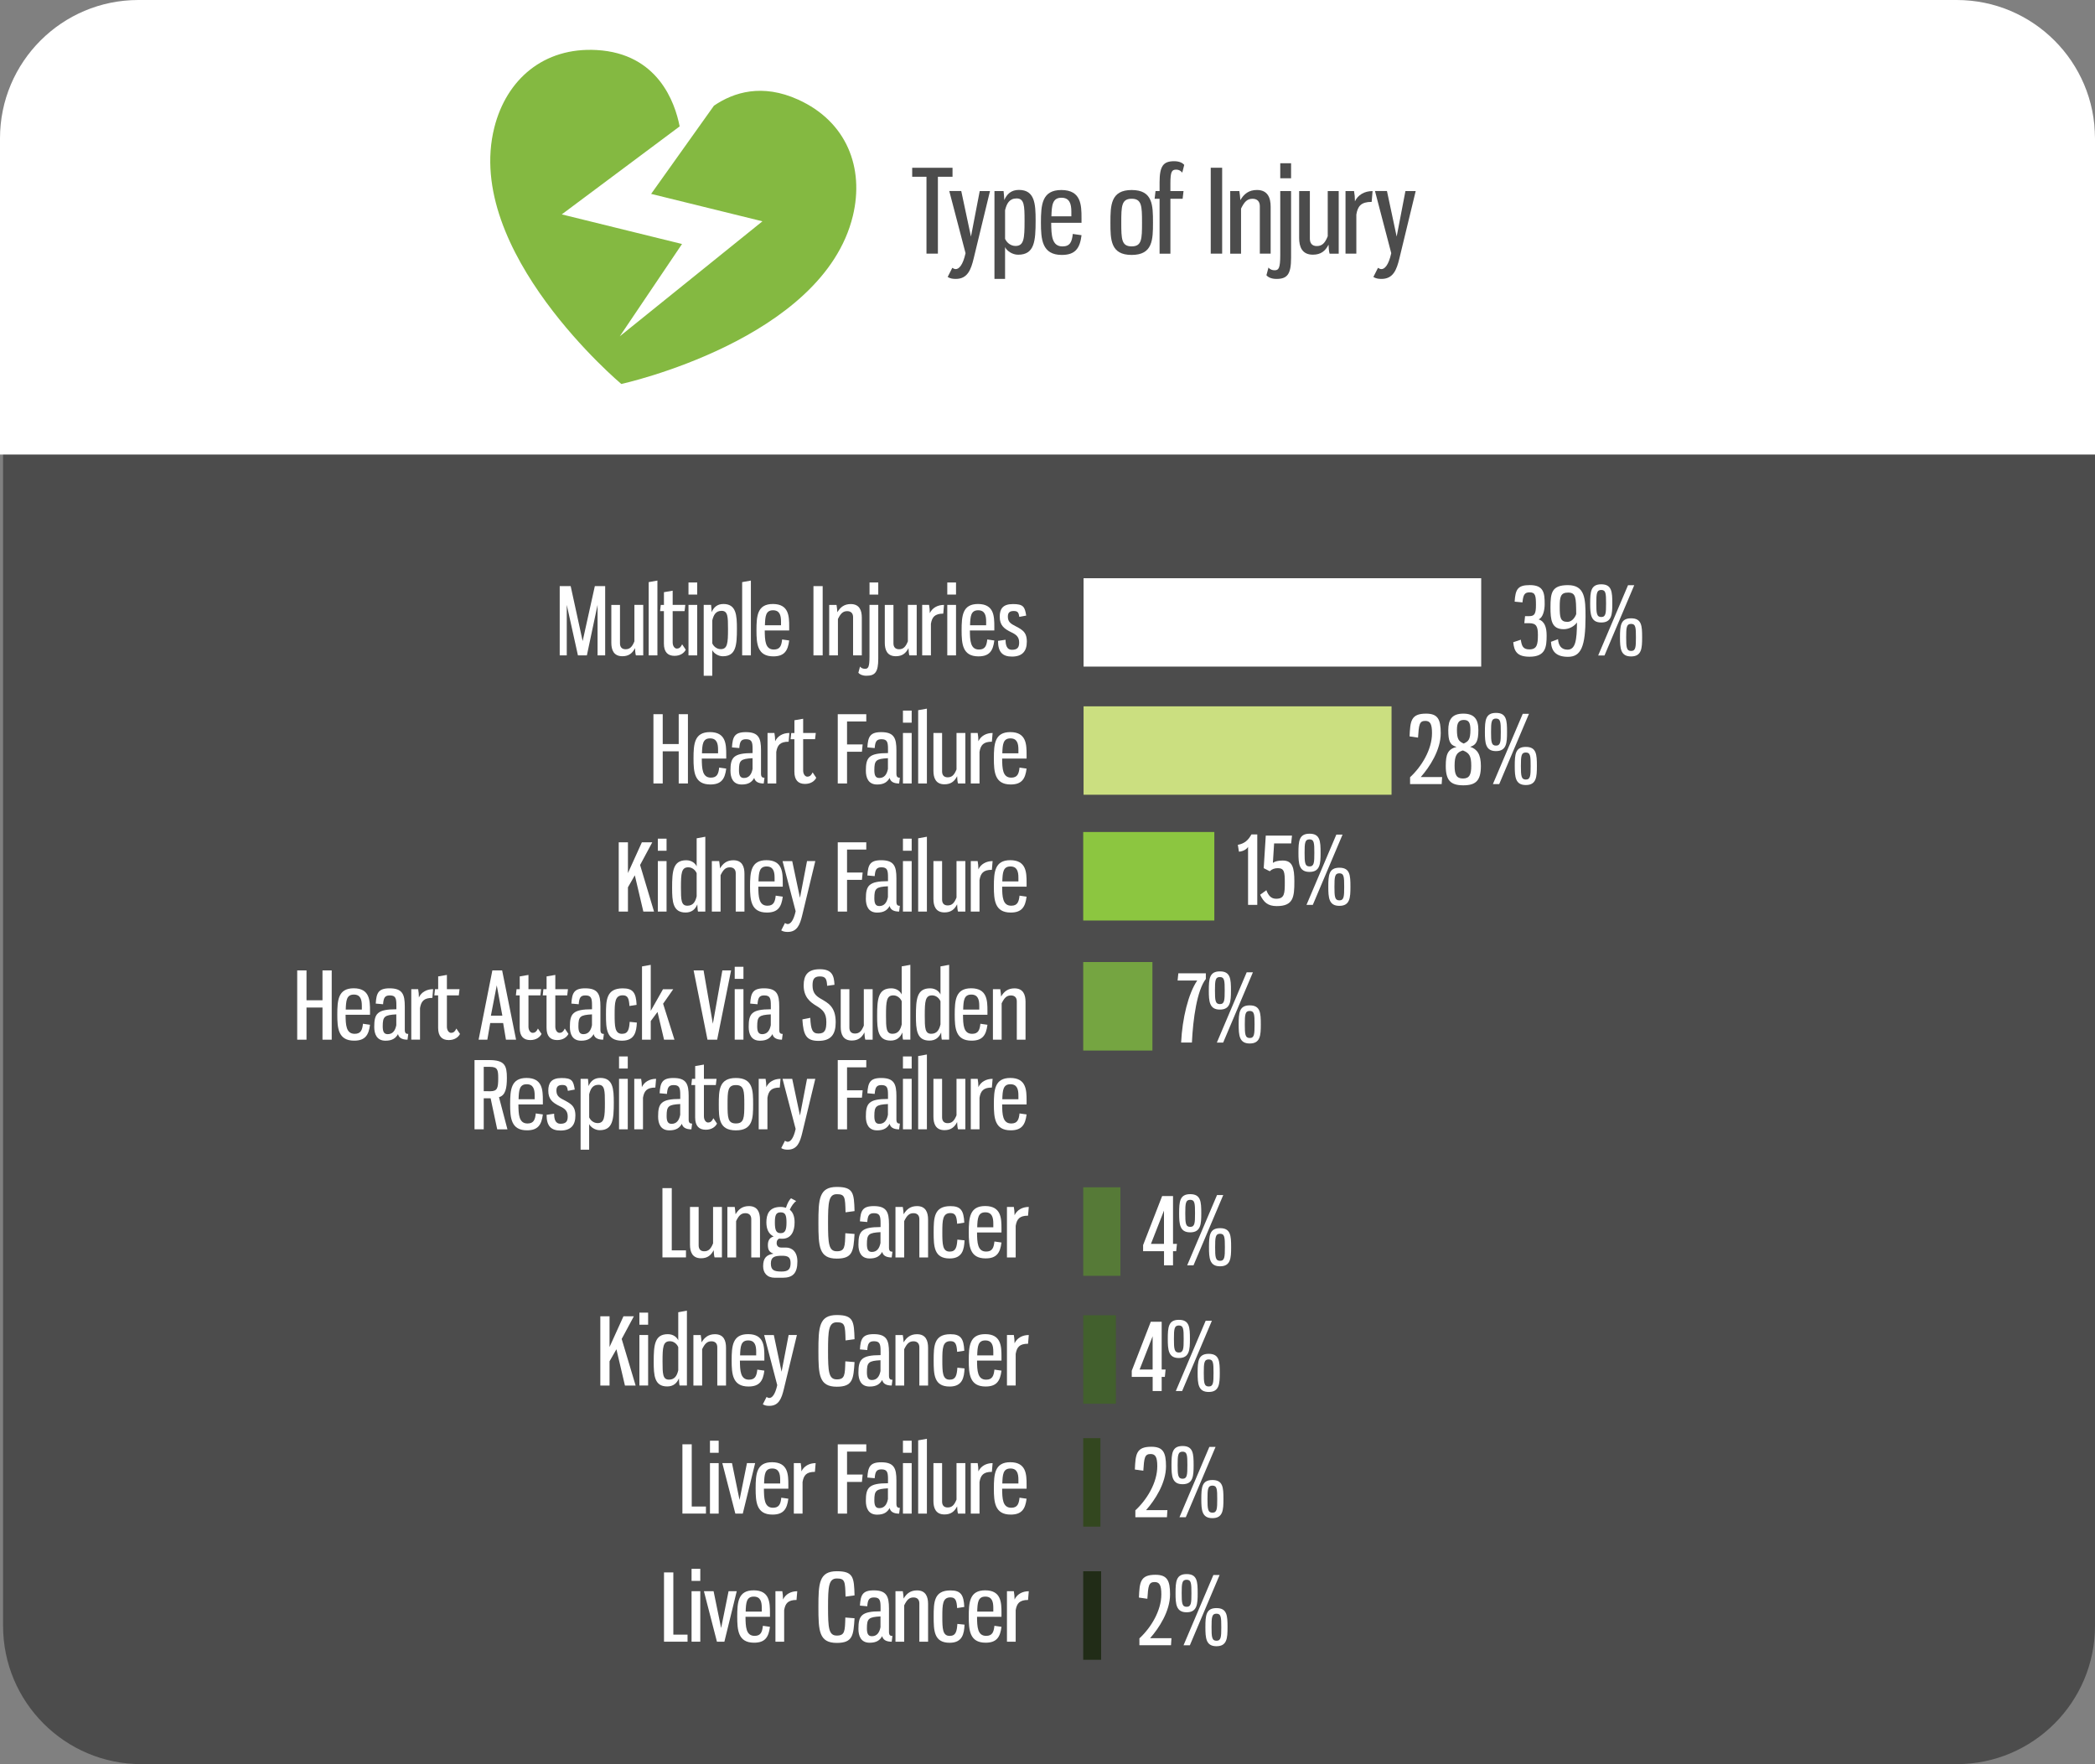 <svg xmlns="http://www.w3.org/2000/svg" xmlns:xlink="http://www.w3.org/1999/xlink" id="Layer_1" x="0px" y="0px" viewBox="0 0 600 505.24" style="enable-background:new 0 0 600 505.24;" xml:space="preserve"><rect x="0" y="0" width="600" height="505.24" fill="#808080" stroke="none"/><style type="text/css">	.st0{fill-rule:evenodd;clip-rule:evenodd;fill:#4C4C4C;}	.st1{fill-rule:evenodd;clip-rule:evenodd;fill:#FFFFFF;}	.st2{fill:#FFFFFF;}	.st3{fill-rule:evenodd;clip-rule:evenodd;fill:#CBDF80;}	.st4{fill-rule:evenodd;clip-rule:evenodd;fill:#8CC640;}	.st5{fill-rule:evenodd;clip-rule:evenodd;fill:#75A541;}	.st6{fill-rule:evenodd;clip-rule:evenodd;fill:#567A37;}	.st7{fill-rule:evenodd;clip-rule:evenodd;fill:#42602D;}	.st8{fill-rule:evenodd;clip-rule:evenodd;fill:#33471F;}	.st9{fill-rule:evenodd;clip-rule:evenodd;fill:#212C17;}	.st10{fill:#4C4C4C;}	.st11{fill:#84B941;}</style><path id="grey_box" class="st0" d="M40.5,0.88h519.88C582.26,0.88,600,18.62,600,40.5v425.12c0,21.88-17.74,39.62-39.62,39.62H40.5 c-21.88,0-39.62-17.74-39.62-39.62V40.5C0.88,18.62,18.62,0.88,40.5,0.88L40.5,0.88z"></path><path id="white_header" class="st1" d="M39.62,0h520.76C582.26,0,600,17.74,600,39.62v90.55H0V39.62C0,17.74,17.74,0,39.62,0 L39.62,0z"></path><g>	<path class="st2" d="M162.32,173.24v14.46h-2.02v-19.84h3.14l3.43,15.74l3.49-15.74h2.96v19.84h-2.18v-14.46l-3.06,14.46h-2.56  L162.32,173.24z"></path>	<path class="st2" d="M181.87,185.62c-0.75,1.46-1.78,2.32-3.62,2.32c-2.53,0-3.17-1.86-3.17-3.86v-10.84h2.48v11  c0,1.06,0.53,1.7,1.6,1.7c1.22,0,1.89-0.67,2.53-2.26v-10.44h2.53v14.46h-2.1C181.97,187.32,181.87,186.12,181.87,185.62z"></path>	<path class="st2" d="M185.78,187.7v-20.98l2.5-0.45v21.43H185.78z"></path>	<path class="st2" d="M192.65,173.24h3.62l-0.21,1.78h-3.41v8.97c0,1.09,0.61,1.76,1.17,1.76c0.77,0,1.17-0.43,1.54-1.22l1.04,1.54  c-0.45,0.91-1.52,1.76-3.22,1.76c-1.92,0-3.04-1.07-3.04-3.51v-9.29h-1.09l0.19-1.78h0.91v-3.65l2.5-0.43V173.24z"></path>	<path class="st2" d="M199.68,170.28h-2.5v-3.46h2.5V170.28z M199.68,187.7h-2.5v-14.46h2.5V187.7z"></path>	<path class="st2" d="M201.55,173.24h2.1c0.08,0.69,0.13,1.38,0.16,2.08c0.59-1.36,1.57-2.34,3.38-2.34c3.67,0,3.86,3.22,3.86,7.06  c0,4.82-0.27,7.91-4.05,7.91c-1.3,0-2.61-0.88-3.01-1.76v7.35h-2.45V173.24z M208.5,180.13c0-3.54-0.05-5.19-1.84-5.19  c-1.68,0-2.29,1.2-2.66,2.72v6.6c0.32,0.77,1.2,1.65,2.42,1.65C208.36,185.91,208.5,184.18,208.5,180.13z"></path>	<path class="st2" d="M212.55,187.7v-20.98l2.5-0.45v21.43H212.55z"></path>	<path class="st2" d="M226.02,179.44v1.12h-7c0.03,2.9,0.13,5.46,2.61,5.46c1.76,0,2.18-1.09,2.37-2.88l2.02,0.29  c-0.37,2.98-1.41,4.55-4.55,4.55c-4.58,0-4.82-3.62-4.82-7.46c0-4.15,0.24-7.54,4.71-7.54C225.94,173,226.02,176.49,226.02,179.44z   M219.07,179.07h4.61V178c0-1.76-0.37-3.22-2.29-3.22C219.28,174.78,219.15,176.54,219.07,179.07z"></path>	<path class="st2" d="M235.61,167.86v19.84h-2.64v-19.84H235.61z"></path>	<path class="st2" d="M239.82,175.34c0.85-1.46,2-2.34,3.83-2.34c2.53,0,3.17,1.86,3.17,3.86v10.84h-2.5v-10.97  c0-1.06-0.59-1.7-1.68-1.7c-1.22,0-1.89,0.67-2.66,2.26v10.41h-2.5v-14.46h2.1C239.66,173.64,239.79,174.83,239.82,175.34z"></path>	<path class="st2" d="M249.03,173.24h2.5v15.42c0,3.83-0.91,4.87-3.38,4.87c-1.2,0-1.94-0.4-2.32-0.85l0.48-1.78  c0.35,0.48,0.91,0.64,1.41,0.64c0.93,0,1.3-0.43,1.3-3.57V173.24z M251.53,170.28h-2.5v-3.46h2.5V170.28z"></path>	<path class="st2" d="M260.19,185.62c-0.75,1.46-1.78,2.32-3.62,2.32c-2.53,0-3.17-1.86-3.17-3.86v-10.84h2.48v11  c0,1.06,0.53,1.7,1.6,1.7c1.22,0,1.89-0.67,2.53-2.26v-10.44h2.53v14.46h-2.1C260.29,187.32,260.19,186.12,260.19,185.62z"></path>	<path class="st2" d="M266.08,173.24c0.13,0.72,0.21,1.52,0.21,2.37c0.69-1.49,2.21-2.37,4.07-2.37l-0.21,2.5  c-2.45,0-3.22,0.99-3.54,2.93v9.03h-2.5v-14.46H266.08z"></path>	<path class="st2" d="M273.8,170.28h-2.5v-3.46h2.5V170.28z M273.8,187.7h-2.5v-14.46h2.5V187.7z"></path>	<path class="st2" d="M284.77,179.44v1.12h-7c0.03,2.9,0.13,5.46,2.61,5.46c1.76,0,2.18-1.09,2.37-2.88l2.02,0.29  c-0.37,2.98-1.41,4.55-4.55,4.55c-4.58,0-4.82-3.62-4.82-7.46c0-4.15,0.24-7.54,4.71-7.54C284.69,173,284.77,176.49,284.77,179.44z   M277.82,179.07h4.61V178c0-1.76-0.37-3.22-2.29-3.22C278.03,174.78,277.9,176.54,277.82,179.07z"></path>	<path class="st2" d="M293.9,176.3l-1.97,0.37c-0.19-1.2-0.4-1.68-1.6-1.68c-1.04,0-1.68,0.37-1.68,1.54c0,1.07,0.32,1.76,1.46,2.4  c2.34,1.3,3.97,1.76,3.97,4.82c0,2.74-1.28,4.29-4.26,4.29c-2.69,0-3.99-1.28-3.99-4.5l2.16-0.32c0,1.54,0.35,2.88,1.81,2.88  c1.7,0,2.08-0.8,2.08-2.1c0-1.6-0.85-2.26-2.26-2.93c-2.1-1.01-3.3-2-3.3-4.45c0-2.18,0.83-3.62,3.78-3.62  C293.11,173,293.5,173.8,293.9,176.3z"></path>	<path class="st2" d="M189.8,204.54v8.55h4.58v-8.55h2.64v19.84h-2.64v-9.21h-4.58v9.21h-2.66v-19.84H189.8z"></path>	<path class="st2" d="M207.99,216.13v1.12h-7c0.03,2.9,0.13,5.46,2.61,5.46c1.76,0,2.18-1.09,2.37-2.88l2.02,0.29  c-0.37,2.98-1.41,4.55-4.55,4.55c-4.58,0-4.82-3.62-4.82-7.46c0-4.15,0.24-7.54,4.71-7.54  C207.91,209.68,207.99,213.17,207.99,216.13z M201.04,215.75h4.61v-1.06c0-1.76-0.37-3.22-2.29-3.22  C201.25,211.47,201.12,213.22,201.04,215.75z"></path>	<path class="st2" d="M217.95,214.85v6.74c0,1.04,0.48,1.15,0.99,1.15l-0.21,1.65c-1.81,0-2.53-0.72-2.72-1.6  c-0.67,1.17-1.62,1.89-3.59,1.89c-2.53,0-3.22-1.97-3.22-3.94c0-3.78,0.8-5.06,6.34-5.06v-1.09c0-2.02-0.19-2.88-1.89-2.88  c-1.44,0-1.78,0.72-1.92,2.53l-2.1-0.19c0.19-3.01,0.72-4.37,3.97-4.37C217.29,209.68,217.95,211.41,217.95,214.85z M215.53,217.14  c-3.41,0.19-3.89,0.61-3.89,3.43c0,1.44,0.32,2.24,1.41,2.24c1.38,0,2.16-0.93,2.48-2.58V217.14z"></path>	<path class="st2" d="M221.79,209.92c0.13,0.72,0.21,1.52,0.21,2.37c0.69-1.49,2.21-2.37,4.07-2.37l-0.21,2.5  c-2.45,0-3.22,0.99-3.54,2.93v9.03h-2.5v-14.46H221.79z"></path>	<path class="st2" d="M230.02,209.92h3.62l-0.21,1.78h-3.41v8.97c0,1.09,0.61,1.76,1.17,1.76c0.77,0,1.17-0.43,1.54-1.22l1.04,1.54  c-0.45,0.91-1.52,1.76-3.22,1.76c-1.92,0-3.04-1.07-3.04-3.51v-9.29h-1.09l0.19-1.78h0.91v-3.65l2.5-0.43V209.92z"></path>	<path class="st2" d="M248.1,204.54v2.08h-5.51v6.58h4.47l-0.21,2.1h-4.26v9.08h-2.66v-19.84H248.1z"></path>	<path class="st2" d="M256.73,214.85v6.74c0,1.04,0.48,1.15,0.99,1.15l-0.21,1.65c-1.81,0-2.53-0.72-2.72-1.6  c-0.67,1.17-1.62,1.89-3.59,1.89c-2.53,0-3.22-1.97-3.22-3.94c0-3.78,0.8-5.06,6.34-5.06v-1.09c0-2.02-0.19-2.88-1.89-2.88  c-1.44,0-1.78,0.72-1.92,2.53l-2.1-0.19c0.19-3.01,0.72-4.37,3.97-4.37C256.06,209.68,256.73,211.41,256.73,214.85z M254.3,217.14  c-3.41,0.19-3.89,0.61-3.89,3.43c0,1.44,0.32,2.24,1.41,2.24c1.38,0,2.16-0.93,2.48-2.58V217.14z"></path>	<path class="st2" d="M261.1,206.97h-2.5v-3.46h2.5V206.97z M261.1,224.38h-2.5v-14.46h2.5V224.38z"></path>	<path class="st2" d="M262.96,224.38V203.4l2.5-0.45v21.43H262.96z"></path>	<path class="st2" d="M274.12,222.3c-0.75,1.46-1.78,2.32-3.62,2.32c-2.53,0-3.17-1.86-3.17-3.86v-10.84h2.48v11  c0,1.06,0.53,1.7,1.6,1.7c1.22,0,1.89-0.67,2.53-2.26v-10.44h2.53v14.46h-2.1C274.22,224.01,274.12,222.81,274.12,222.3z"></path>	<path class="st2" d="M280,209.92c0.13,0.72,0.21,1.52,0.21,2.37c0.69-1.49,2.21-2.37,4.07-2.37l-0.21,2.5  c-2.45,0-3.22,0.99-3.54,2.93v9.03h-2.5v-14.46H280z"></path>	<path class="st2" d="M294.01,216.13v1.12h-7c0.03,2.9,0.13,5.46,2.61,5.46c1.76,0,2.18-1.09,2.37-2.88l2.02,0.29  c-0.37,2.98-1.41,4.55-4.55,4.55c-4.58,0-4.82-3.62-4.82-7.46c0-4.15,0.24-7.54,4.71-7.54  C293.93,209.68,294.01,213.17,294.01,216.13z M287.06,215.75h4.61v-1.06c0-1.76-0.37-3.22-2.29-3.22  C287.27,211.47,287.14,213.22,287.06,215.75z"></path>	<path class="st2" d="M181.81,250.68l-1.97,3.44v6.95h-2.64v-19.84h2.64v8.81l3.99-8.81h2.98l-3.49,6.5l3.99,13.34h-3.06  L181.81,250.68z"></path>	<path class="st2" d="M190.9,243.65h-2.5v-3.46h2.5V243.65z M190.9,261.07h-2.5v-14.46h2.5V261.07z"></path>	<path class="st2" d="M202,261.07h-2.1c-0.13-0.43-0.16-1.57-0.19-2.05c-0.56,1.36-1.57,2.32-3.36,2.32c-3.67,0-3.86-3.17-3.86-7.06  c0-4.77,0.24-7.91,4.05-7.91c1.54,0,2.56,0.85,2.98,1.76v-8.04l2.48-0.45V261.07z M195.02,254.2c0,3.52,0.05,5.19,1.84,5.19  c1.68,0,2.32-1.2,2.66-2.69v-6.63c-0.45-1.01-1.36-1.68-2.4-1.68C195.16,248.39,195.02,250.07,195.02,254.2z"></path>	<path class="st2" d="M206.21,248.71c0.85-1.46,2-2.34,3.83-2.34c2.53,0,3.17,1.86,3.17,3.86v10.84h-2.5V250.1  c0-1.07-0.59-1.7-1.68-1.7c-1.22,0-1.89,0.67-2.66,2.26v10.41h-2.5v-14.46h2.1C206.05,247.01,206.18,248.21,206.21,248.71z"></path>	<path class="st2" d="M224.18,252.81v1.12h-7c0.03,2.9,0.13,5.46,2.61,5.46c1.76,0,2.18-1.09,2.37-2.88l2.02,0.29  c-0.37,2.98-1.41,4.55-4.55,4.55c-4.58,0-4.82-3.62-4.82-7.46c0-4.15,0.24-7.54,4.71-7.54  C224.1,246.37,224.18,249.86,224.18,252.81z M217.23,252.44h4.61v-1.07c0-1.76-0.37-3.22-2.29-3.22  C217.45,248.15,217.31,249.91,217.23,252.44z"></path>	<path class="st2" d="M229.11,257.13l2.02-10.52h2.37l-3.75,15.52c-0.64,2.66-1.44,4.77-4.15,4.77c-0.75,0-1.3-0.11-1.86-0.45  l1.07-2.1c0.24,0.16,0.53,0.29,0.8,0.29c0.75,0,1.65-0.91,2.26-3.67l-3.75-14.35h2.77L229.11,257.13z"></path>	<path class="st2" d="M248.1,241.23v2.08h-5.51v6.58h4.47l-0.21,2.1h-4.26v9.08h-2.66v-19.84H248.1z"></path>	<path class="st2" d="M256.73,251.53v6.74c0,1.04,0.48,1.15,0.99,1.15l-0.21,1.65c-1.81,0-2.53-0.72-2.72-1.6  c-0.67,1.17-1.62,1.89-3.59,1.89c-2.53,0-3.22-1.97-3.22-3.94c0-3.78,0.8-5.06,6.34-5.06v-1.09c0-2.02-0.19-2.88-1.89-2.88  c-1.44,0-1.78,0.72-1.92,2.53l-2.1-0.19c0.19-3.01,0.72-4.37,3.97-4.37C256.06,246.37,256.73,248.1,256.73,251.53z M254.3,253.82  c-3.41,0.19-3.89,0.61-3.89,3.43c0,1.44,0.32,2.24,1.41,2.24c1.38,0,2.16-0.93,2.48-2.58V253.82z"></path>	<path class="st2" d="M261.1,243.65h-2.5v-3.46h2.5V243.65z M261.1,261.07h-2.5v-14.46h2.5V261.07z"></path>	<path class="st2" d="M262.96,261.07v-20.98l2.5-0.45v21.43H262.96z"></path>	<path class="st2" d="M274.12,258.99c-0.75,1.46-1.78,2.32-3.62,2.32c-2.53,0-3.17-1.86-3.17-3.86v-10.84h2.48v11  c0,1.07,0.53,1.7,1.6,1.7c1.22,0,1.89-0.67,2.53-2.26v-10.44h2.53v14.46h-2.1C274.22,260.69,274.12,259.5,274.12,258.99z"></path>	<path class="st2" d="M280,246.61c0.13,0.72,0.21,1.52,0.21,2.37c0.69-1.49,2.21-2.37,4.07-2.37l-0.21,2.5  c-2.45,0-3.22,0.99-3.54,2.93v9.03h-2.5v-14.46H280z"></path>	<path class="st2" d="M294.01,252.81v1.12h-7c0.03,2.9,0.13,5.46,2.61,5.46c1.76,0,2.18-1.09,2.37-2.88l2.02,0.29  c-0.37,2.98-1.41,4.55-4.55,4.55c-4.58,0-4.82-3.62-4.82-7.46c0-4.15,0.24-7.54,4.71-7.54  C293.93,246.37,294.01,249.86,294.01,252.81z M287.06,252.44h4.61v-1.07c0-1.76-0.37-3.22-2.29-3.22  C287.27,248.15,287.14,249.91,287.06,252.44z"></path>	<path class="st2" d="M87.78,277.92v8.55h4.58v-8.55h2.64v19.84h-2.64v-9.21h-4.58v9.21h-2.66v-19.84H87.78z"></path>	<path class="st2" d="M105.97,289.5v1.12h-7c0.03,2.9,0.13,5.46,2.61,5.46c1.76,0,2.18-1.09,2.37-2.88l2.02,0.29  c-0.37,2.98-1.41,4.55-4.55,4.55c-4.58,0-4.82-3.62-4.82-7.46c0-4.15,0.24-7.54,4.71-7.54  C105.89,283.05,105.97,286.54,105.97,289.5z M99.02,289.13h4.61v-1.07c0-1.76-0.37-3.22-2.29-3.22  C99.23,284.84,99.1,286.6,99.02,289.13z"></path>	<path class="st2" d="M115.93,288.22v6.74c0,1.04,0.48,1.15,0.99,1.15l-0.21,1.65c-1.81,0-2.53-0.72-2.72-1.6  c-0.67,1.17-1.62,1.89-3.59,1.89c-2.53,0-3.22-1.97-3.22-3.94c0-3.78,0.8-5.06,6.34-5.06v-1.09c0-2.02-0.19-2.88-1.89-2.88  c-1.44,0-1.78,0.72-1.92,2.53l-2.1-0.19c0.19-3.01,0.72-4.37,3.97-4.37C115.26,283.05,115.93,284.79,115.93,288.22z M113.5,290.51  c-3.41,0.19-3.89,0.61-3.89,3.43c0,1.44,0.32,2.24,1.41,2.24c1.38,0,2.16-0.93,2.48-2.58V290.51z"></path>	<path class="st2" d="M119.76,283.29c0.13,0.72,0.21,1.52,0.21,2.37c0.69-1.49,2.21-2.37,4.07-2.37l-0.21,2.5  c-2.45,0-3.22,0.99-3.54,2.93v9.03h-2.5v-14.46H119.76z"></path>	<path class="st2" d="M127.99,283.29h3.62l-0.21,1.78h-3.41v8.97c0,1.09,0.61,1.76,1.17,1.76c0.77,0,1.17-0.43,1.54-1.23l1.04,1.54  c-0.45,0.91-1.52,1.76-3.22,1.76c-1.92,0-3.04-1.06-3.04-3.51v-9.29h-1.09l0.19-1.78h0.91v-3.65l2.5-0.43V283.29z"></path>	<path class="st2" d="M144.1,292.99h-3.7l-0.83,4.77h-2.5l3.94-19.84h2.8l3.99,19.84h-2.9L144.1,292.99z M140.59,290.88h3.28  l-1.6-8.68L140.59,290.88z"></path>	<path class="st2" d="M151.35,283.29h3.62l-0.21,1.78h-3.41v8.97c0,1.09,0.61,1.76,1.17,1.76c0.77,0,1.17-0.43,1.54-1.23l1.04,1.54  c-0.45,0.91-1.52,1.76-3.22,1.76c-1.92,0-3.04-1.06-3.04-3.51v-9.29h-1.09l0.19-1.78h0.91v-3.65l2.5-0.43V283.29z"></path>	<path class="st2" d="M159.04,283.29h3.62l-0.21,1.78h-3.41v8.97c0,1.09,0.61,1.76,1.17,1.76c0.77,0,1.17-0.43,1.54-1.23l1.04,1.54  c-0.45,0.91-1.52,1.76-3.22,1.76c-1.92,0-3.04-1.06-3.04-3.51v-9.29h-1.09l0.19-1.78h0.91v-3.65l2.5-0.43V283.29z"></path>	<path class="st2" d="M171.96,288.22v6.74c0,1.04,0.48,1.15,0.99,1.15l-0.21,1.65c-1.81,0-2.53-0.72-2.72-1.6  c-0.67,1.17-1.62,1.89-3.59,1.89c-2.53,0-3.22-1.97-3.22-3.94c0-3.78,0.8-5.06,6.34-5.06v-1.09c0-2.02-0.19-2.88-1.89-2.88  c-1.44,0-1.78,0.72-1.92,2.53l-2.1-0.19c0.19-3.01,0.72-4.37,3.97-4.37C171.29,283.05,171.96,284.79,171.96,288.22z M169.54,290.51  c-3.41,0.19-3.89,0.61-3.89,3.43c0,1.44,0.32,2.24,1.41,2.24c1.38,0,2.16-0.93,2.48-2.58V290.51z"></path>	<path class="st2" d="M182.32,287.79l-2.05,0.32c-0.13-2.18-0.48-3.06-1.92-3.06c-2.26,0-2.32,2.08-2.32,5.49s0.05,5.54,2.1,5.54  c1.78,0,2.05-1.28,2.21-3.43l2.05,0.21c-0.11,2.58-0.59,5.19-4.26,5.19c-4.5,0-4.58-3.46-4.58-7.51c0-4.1,0.08-7.48,4.79-7.48  C181.31,283.05,182.16,284.33,182.32,287.79z"></path>	<path class="st2" d="M188.31,289.82l-1.94,2.61v5.33h-2.5v-20.98l2.5-0.45v13.18l3.51-6.2h2.93l-2.9,4.15l3.25,10.3h-2.98  L188.31,289.82z"></path>	<path class="st2" d="M204.16,293.2l2.72-15.28h2.5l-3.99,19.84h-2.77l-3.97-19.84h2.85L204.16,293.2z"></path>	<path class="st2" d="M212.92,280.34h-2.5v-3.46h2.5V280.34z M212.92,297.75h-2.5v-14.46h2.5V297.75z"></path>	<path class="st2" d="M223.17,288.22v6.74c0,1.04,0.48,1.15,0.99,1.15l-0.21,1.65c-1.81,0-2.53-0.72-2.72-1.6  c-0.67,1.17-1.62,1.89-3.59,1.89c-2.53,0-3.22-1.97-3.22-3.94c0-3.78,0.8-5.06,6.34-5.06v-1.09c0-2.02-0.19-2.88-1.89-2.88  c-1.44,0-1.78,0.72-1.92,2.53l-2.1-0.19c0.19-3.01,0.72-4.37,3.97-4.37C222.51,283.05,223.17,284.79,223.17,288.22z M220.75,290.51  c-3.41,0.19-3.89,0.61-3.89,3.43c0,1.44,0.32,2.24,1.41,2.24c1.38,0,2.16-0.93,2.48-2.58V290.51z"></path>	<path class="st2" d="M238.99,282.04l-2.1,0.29c-0.11-1.73-0.29-2.69-2.05-2.69c-1.84,0-2.13,1.01-2.13,2.64  c0,2.05,0.96,2.96,2.4,3.78c2.13,1.23,4.23,2.32,4.23,6.71c0,3.41-1.3,5.33-4.93,5.33c-3.51,0-4.34-1.68-4.61-6.15l2.26-0.45  c0.16,3.35,0.59,4.5,2.34,4.5c1.89,0,2.26-1.12,2.26-3.33c0-2.58-1.04-3.49-2.82-4.58c-1.89-1.12-3.67-2.58-3.67-5.88  c0-2.82,1.07-4.63,4.63-4.63C238.38,277.57,238.88,279.54,238.99,282.04z"></path>	<path class="st2" d="M247.57,295.68c-0.75,1.46-1.78,2.32-3.62,2.32c-2.53,0-3.17-1.86-3.17-3.86v-10.84h2.48v11  c0,1.07,0.53,1.7,1.6,1.7c1.22,0,1.89-0.67,2.53-2.26v-10.44h2.53v14.46h-2.1C247.67,297.38,247.57,296.18,247.57,295.68z"></path>	<path class="st2" d="M260.72,297.75h-2.1c-0.13-0.43-0.16-1.57-0.19-2.05c-0.56,1.36-1.57,2.32-3.36,2.32  c-3.67,0-3.86-3.17-3.86-7.06c0-4.77,0.24-7.91,4.05-7.91c1.54,0,2.56,0.85,2.98,1.76v-8.04l2.48-0.45V297.75z M253.75,290.88  c0,3.52,0.05,5.19,1.84,5.19c1.68,0,2.32-1.2,2.66-2.69v-6.63c-0.45-1.01-1.36-1.68-2.4-1.68  C253.88,285.08,253.75,286.76,253.75,290.88z"></path>	<path class="st2" d="M271.83,297.75h-2.1c-0.13-0.43-0.16-1.57-0.19-2.05c-0.56,1.36-1.57,2.32-3.36,2.32  c-3.67,0-3.86-3.17-3.86-7.06c0-4.77,0.24-7.91,4.05-7.91c1.54,0,2.56,0.85,2.98,1.76v-8.04l2.48-0.45V297.75z M264.85,290.88  c0,3.52,0.05,5.19,1.84,5.19c1.68,0,2.32-1.2,2.66-2.69v-6.63c-0.45-1.01-1.36-1.68-2.4-1.68  C264.98,285.08,264.85,286.76,264.85,290.88z"></path>	<path class="st2" d="M282.8,289.5v1.12h-7c0.03,2.9,0.13,5.46,2.61,5.46c1.76,0,2.18-1.09,2.37-2.88l2.02,0.29  c-0.37,2.98-1.41,4.55-4.55,4.55c-4.58,0-4.82-3.62-4.82-7.46c0-4.15,0.24-7.54,4.71-7.54C282.72,283.05,282.8,286.54,282.8,289.5z   M275.85,289.13h4.61v-1.07c0-1.76-0.37-3.22-2.29-3.22C276.06,284.84,275.93,286.6,275.85,289.13z"></path>	<path class="st2" d="M286.71,285.4c0.85-1.46,2-2.34,3.83-2.34c2.53,0,3.17,1.86,3.17,3.86v10.84h-2.5v-10.97  c0-1.07-0.59-1.7-1.68-1.7c-1.22,0-1.89,0.67-2.66,2.26v10.41h-2.5v-14.46h2.1C286.55,283.69,286.69,284.89,286.71,285.4z"></path>	<path class="st2" d="M142.4,323.43l-1.89-8.89h-1.97v8.89h-2.64V303.6h4.21c4.42,0,5.06,1.54,5.06,5.09c0,2.98-0.4,5.01-2.26,5.54  l2.42,9.21H142.4z M140.45,312.52c2,0,2.24-0.93,2.24-3.73c0-2.42-0.19-3.25-2.42-3.25h-1.73v6.98H140.45z"></path>	<path class="st2" d="M155.47,315.18v1.12h-7c0.03,2.9,0.13,5.46,2.61,5.46c1.76,0,2.18-1.09,2.37-2.88l2.02,0.29  c-0.37,2.98-1.41,4.55-4.55,4.55c-4.58,0-4.82-3.62-4.82-7.46c0-4.15,0.24-7.54,4.71-7.54  C155.39,308.73,155.47,312.22,155.47,315.18z M148.52,314.81h4.61v-1.07c0-1.76-0.37-3.22-2.29-3.22  C148.74,310.52,148.6,312.28,148.52,314.81z"></path>	<path class="st2" d="M164.61,312.04l-1.97,0.37c-0.19-1.2-0.4-1.68-1.6-1.68c-1.04,0-1.68,0.37-1.68,1.54  c0,1.06,0.32,1.76,1.46,2.4c2.34,1.3,3.97,1.76,3.97,4.82c0,2.74-1.28,4.29-4.26,4.29c-2.69,0-3.99-1.28-3.99-4.5l2.16-0.32  c0,1.54,0.35,2.88,1.81,2.88c1.7,0,2.08-0.8,2.08-2.1c0-1.6-0.85-2.26-2.26-2.93c-2.1-1.01-3.3-2-3.3-4.45  c0-2.18,0.83-3.62,3.78-3.62C163.81,308.73,164.21,309.53,164.61,312.04z"></path>	<path class="st2" d="M166.29,308.97h2.1c0.08,0.69,0.13,1.38,0.16,2.08c0.59-1.36,1.57-2.34,3.38-2.34c3.67,0,3.86,3.22,3.86,7.06  c0,4.82-0.27,7.91-4.05,7.91c-1.3,0-2.61-0.88-3.01-1.76v7.35h-2.45V308.97z M173.24,315.87c0-3.54-0.05-5.19-1.84-5.19  c-1.68,0-2.29,1.2-2.66,2.72v6.6c0.32,0.77,1.2,1.65,2.42,1.65C173.1,321.65,173.24,319.92,173.24,315.87z"></path>	<path class="st2" d="M179.79,306.02h-2.5v-3.46h2.5V306.02z M179.79,323.43h-2.5v-14.46h2.5V323.43z"></path>	<path class="st2" d="M183.62,308.97c0.13,0.72,0.21,1.52,0.21,2.37c0.69-1.49,2.21-2.37,4.07-2.37l-0.21,2.5  c-2.45,0-3.22,0.99-3.54,2.93v9.03h-2.5v-14.46H183.62z"></path>	<path class="st2" d="M197.23,313.9v6.74c0,1.04,0.48,1.15,0.99,1.15l-0.21,1.65c-1.81,0-2.53-0.72-2.72-1.6  c-0.67,1.17-1.62,1.89-3.59,1.89c-2.53,0-3.22-1.97-3.22-3.94c0-3.78,0.8-5.06,6.34-5.06v-1.09c0-2.02-0.19-2.88-1.89-2.88  c-1.44,0-1.78,0.72-1.92,2.53l-2.1-0.19c0.19-3.01,0.72-4.37,3.97-4.37C196.57,308.73,197.23,310.47,197.23,313.9z M194.81,316.19  c-3.41,0.19-3.89,0.61-3.89,3.43c0,1.44,0.32,2.24,1.41,2.24c1.38,0,2.16-0.93,2.48-2.58V316.19z"></path>	<path class="st2" d="M201.6,308.97h3.62l-0.21,1.78h-3.41v8.97c0,1.09,0.61,1.76,1.17,1.76c0.77,0,1.17-0.43,1.54-1.23l1.04,1.54  c-0.45,0.91-1.52,1.76-3.22,1.76c-1.92,0-3.04-1.06-3.04-3.51v-9.29h-1.09l0.19-1.78h0.91v-3.65l2.5-0.43V308.97z"></path>	<path class="st2" d="M215.69,316.27c0,3.94-0.05,7.46-4.93,7.46c-4.87,0-4.9-3.51-4.9-7.46c0-3.99,0.05-7.54,4.9-7.54  C215.66,308.73,215.69,312.28,215.69,316.27z M208.37,316.27c0,3.81,0.05,5.48,2.4,5.48c2.34,0,2.4-1.68,2.4-5.48  c0-3.83-0.05-5.51-2.4-5.51C208.42,310.76,208.37,312.43,208.37,316.27z"></path>	<path class="st2" d="M219.26,308.97c0.13,0.72,0.21,1.52,0.21,2.37c0.69-1.49,2.21-2.37,4.07-2.37l-0.21,2.5  c-2.45,0-3.22,0.99-3.54,2.93v9.03h-2.5v-14.46H219.26z"></path>	<path class="st2" d="M229.11,319.49l2.02-10.52h2.37l-3.75,15.52c-0.64,2.66-1.44,4.77-4.15,4.77c-0.75,0-1.3-0.11-1.86-0.45  l1.07-2.1c0.24,0.16,0.53,0.29,0.8,0.29c0.75,0,1.65-0.91,2.26-3.67l-3.75-14.35h2.77L229.11,319.49z"></path>	<path class="st2" d="M248.1,303.6v2.08h-5.51v6.58h4.47l-0.21,2.1h-4.26v9.08h-2.66V303.6H248.1z"></path>	<path class="st2" d="M256.73,313.9v6.74c0,1.04,0.48,1.15,0.99,1.15l-0.21,1.65c-1.81,0-2.53-0.72-2.72-1.6  c-0.67,1.17-1.62,1.89-3.59,1.89c-2.53,0-3.22-1.97-3.22-3.94c0-3.78,0.8-5.06,6.34-5.06v-1.09c0-2.02-0.19-2.88-1.89-2.88  c-1.44,0-1.78,0.72-1.92,2.53l-2.1-0.19c0.19-3.01,0.72-4.37,3.97-4.37C256.06,308.73,256.73,310.47,256.73,313.9z M254.3,316.19  c-3.41,0.19-3.89,0.61-3.89,3.43c0,1.44,0.32,2.24,1.41,2.24c1.38,0,2.16-0.93,2.48-2.58V316.19z"></path>	<path class="st2" d="M261.1,306.02h-2.5v-3.46h2.5V306.02z M261.1,323.43h-2.5v-14.46h2.5V323.43z"></path>	<path class="st2" d="M262.96,323.43v-20.98l2.5-0.45v21.43H262.96z"></path>	<path class="st2" d="M274.12,321.35c-0.75,1.46-1.78,2.32-3.62,2.32c-2.53,0-3.17-1.86-3.17-3.86v-10.84h2.48v11  c0,1.07,0.53,1.7,1.6,1.7c1.22,0,1.89-0.67,2.53-2.26v-10.44h2.53v14.46h-2.1C274.22,323.06,274.12,321.86,274.12,321.35z"></path>	<path class="st2" d="M280,308.97c0.13,0.72,0.21,1.52,0.21,2.37c0.69-1.49,2.21-2.37,4.07-2.37l-0.21,2.5  c-2.45,0-3.22,0.99-3.54,2.93v9.03h-2.5v-14.46H280z"></path>	<path class="st2" d="M294.01,315.18v1.12h-7c0.03,2.9,0.13,5.46,2.61,5.46c1.76,0,2.18-1.09,2.37-2.88l2.02,0.29  c-0.37,2.98-1.41,4.55-4.55,4.55c-4.58,0-4.82-3.62-4.82-7.46c0-4.15,0.24-7.54,4.71-7.54  C293.93,308.73,294.01,312.22,294.01,315.18z M287.06,314.81h4.61v-1.07c0-1.76-0.37-3.22-2.29-3.22  C287.27,310.52,287.14,312.28,287.06,314.81z"></path>	<path class="st2" d="M192.39,340.28v17.81h4.07v2.02h-6.74v-19.84H192.39z"></path>	<path class="st2" d="M204.4,358.04c-0.75,1.46-1.78,2.32-3.62,2.32c-2.53,0-3.17-1.86-3.17-3.86v-10.84h2.48v11  c0,1.07,0.53,1.7,1.6,1.7c1.22,0,1.89-0.67,2.53-2.26v-10.44h2.53v14.46h-2.1C204.5,359.74,204.4,358.55,204.4,358.04z"></path>	<path class="st2" d="M210.66,347.76c0.85-1.46,2-2.34,3.83-2.34c2.53,0,3.17,1.86,3.17,3.86v10.84h-2.5v-10.97  c0-1.07-0.59-1.7-1.68-1.7c-1.22,0-1.89,0.67-2.66,2.26v10.41h-2.5v-14.46h2.1C210.5,346.06,210.63,347.26,210.66,347.76z"></path>	<path class="st2" d="M224.05,354.77c-0.32,0-0.64,0-0.93-0.03c-0.48,0.27-0.69,0.61-0.69,1.3c0,0.61,0.37,1.25,1.25,1.25h1.41  c1.7,0,3.28,1.17,3.28,3.99c0,3.35-1.3,4.66-4.21,4.66h-2.24c-2.26,0-3.36-1.41-3.36-3.3c0-2.37,0.96-3.27,2.96-3.59  c-1.07-0.43-1.6-0.93-1.6-2.48c0-1.38,0.58-2.16,1.65-2.45c-1.49-0.75-2.08-2.16-2.08-4.07c0-2.18,0.72-4.39,4.07-4.39  c0.59,0,1.12,0.11,1.54,0.24c0.35-1.14,0.85-2.16,1.44-2.72l1.49,0.8c-0.72,0.48-1.41,1.52-1.84,2.48  c1.07,0.83,1.38,2.24,1.38,3.59C227.59,352.56,226.63,354.77,224.05,354.77z M223.84,364.16c1.92,0,2.58-0.67,2.58-2.42  c0-1.7-0.77-2.1-2.45-2.1c-2.16,0-3.2,0.35-3.2,2.24C220.78,363.77,221.68,364.16,223.84,364.16z M225.25,350.11  c0-2.18-0.37-2.9-1.68-2.9s-1.65,0.77-1.65,2.9c0,2.16,0.35,3.06,1.65,3.06C224.85,353.17,225.25,352.32,225.25,350.11z"></path>	<path class="st2" d="M237.15,350.21c0,5.88,0.16,8.15,2.5,8.15c2.34,0,2.34-1.28,2.45-5.17l2.64,0.21  c-0.32,4.79-0.43,7.06-5.08,7.06c-5.11,0-5.27-3.46-5.27-10.25c0-6.74,0.16-10.28,5.27-10.28c4.79,0,4.93,1.81,5.08,6.92  l-2.58,0.35c-0.11-4.39-0.16-5.19-2.5-5.19C237.31,342.01,237.15,344.38,237.15,350.21z"></path>	<path class="st2" d="M254.6,350.59v6.74c0,1.04,0.48,1.15,0.99,1.15l-0.21,1.65c-1.81,0-2.53-0.72-2.72-1.6  c-0.67,1.17-1.62,1.89-3.59,1.89c-2.53,0-3.22-1.97-3.22-3.94c0-3.78,0.8-5.06,6.34-5.06v-1.09c0-2.02-0.19-2.88-1.89-2.88  c-1.44,0-1.78,0.72-1.92,2.53l-2.1-0.19c0.19-3.01,0.72-4.37,3.97-4.37C253.93,345.42,254.6,347.15,254.6,350.59z M252.17,352.88  c-3.41,0.19-3.89,0.61-3.89,3.43c0,1.44,0.32,2.24,1.41,2.24c1.38,0,2.16-0.93,2.48-2.58V352.88z"></path>	<path class="st2" d="M258.8,347.76c0.85-1.46,2-2.34,3.83-2.34c2.53,0,3.17,1.86,3.17,3.86v10.84h-2.5v-10.97  c0-1.07-0.59-1.7-1.68-1.7c-1.22,0-1.89,0.67-2.66,2.26v10.41h-2.5v-14.46h2.1C258.64,346.06,258.78,347.26,258.8,347.76z"></path>	<path class="st2" d="M276.17,350.16l-2.05,0.32c-0.13-2.18-0.48-3.06-1.92-3.06c-2.26,0-2.32,2.08-2.32,5.49s0.05,5.54,2.1,5.54  c1.78,0,2.05-1.28,2.21-3.43l2.05,0.21c-0.11,2.58-0.59,5.19-4.26,5.19c-4.5,0-4.58-3.46-4.58-7.51c0-4.1,0.08-7.48,4.79-7.48  C275.16,345.42,276.01,346.7,276.17,350.16z"></path>	<path class="st2" d="M286.82,351.86v1.12h-7c0.03,2.9,0.13,5.46,2.61,5.46c1.76,0,2.18-1.09,2.37-2.88l2.02,0.29  c-0.37,2.98-1.41,4.55-4.55,4.55c-4.58,0-4.82-3.62-4.82-7.46c0-4.15,0.24-7.54,4.71-7.54  C286.74,345.42,286.82,348.91,286.82,351.86z M279.87,351.49h4.61v-1.07c0-1.76-0.37-3.22-2.29-3.22  C280.08,347.2,279.95,348.96,279.87,351.49z"></path>	<path class="st2" d="M290.36,345.66c0.13,0.72,0.21,1.52,0.21,2.37c0.69-1.49,2.21-2.37,4.07-2.37l-0.21,2.5  c-2.45,0-3.22,0.99-3.54,2.93v9.03h-2.5v-14.46H290.36z"></path>	<path class="st2" d="M176.54,386.42l-1.97,3.44v6.95h-2.64v-19.84h2.64v8.81l3.99-8.81h2.98l-3.49,6.5l3.99,13.34h-3.06  L176.54,386.42z"></path>	<path class="st2" d="M185.62,379.39h-2.5v-3.46h2.5V379.39z M185.62,396.8h-2.5v-14.46h2.5V396.8z"></path>	<path class="st2" d="M196.73,396.8h-2.1c-0.13-0.43-0.16-1.57-0.19-2.05c-0.56,1.36-1.57,2.32-3.36,2.32  c-3.67,0-3.86-3.17-3.86-7.06c0-4.77,0.24-7.91,4.05-7.91c1.54,0,2.56,0.85,2.98,1.76v-8.04l2.48-0.45V396.8z M189.75,389.93  c0,3.52,0.05,5.19,1.84,5.19c1.68,0,2.32-1.2,2.66-2.69v-6.63c-0.45-1.01-1.36-1.68-2.4-1.68  C189.88,384.13,189.75,385.81,189.75,389.93z"></path>	<path class="st2" d="M200.93,384.45c0.85-1.46,2-2.34,3.83-2.34c2.53,0,3.17,1.86,3.17,3.86v10.84h-2.5v-10.97  c0-1.07-0.59-1.7-1.68-1.7c-1.22,0-1.89,0.67-2.66,2.26v10.41h-2.5v-14.46h2.1C200.77,382.74,200.91,383.94,200.93,384.45z"></path>	<path class="st2" d="M218.91,388.55v1.12h-7c0.03,2.9,0.13,5.46,2.61,5.46c1.76,0,2.18-1.09,2.37-2.88l2.02,0.29  c-0.37,2.98-1.41,4.55-4.55,4.55c-4.58,0-4.82-3.62-4.82-7.46c0-4.15,0.24-7.54,4.71-7.54  C218.83,382.1,218.91,385.59,218.91,388.55z M211.96,388.18h4.61v-1.07c0-1.76-0.37-3.22-2.29-3.22  C212.17,383.89,212.04,385.65,211.96,388.18z"></path>	<path class="st2" d="M223.84,392.86l2.02-10.52h2.37l-3.75,15.52c-0.64,2.66-1.44,4.77-4.15,4.77c-0.75,0-1.3-0.11-1.86-0.45  l1.07-2.1c0.24,0.16,0.53,0.29,0.8,0.29c0.75,0,1.65-0.91,2.26-3.67l-3.75-14.35h2.77L223.84,392.86z"></path>	<path class="st2" d="M237.15,386.9c0,5.88,0.16,8.15,2.5,8.15c2.34,0,2.34-1.28,2.45-5.17l2.64,0.21  c-0.32,4.79-0.43,7.06-5.08,7.06c-5.11,0-5.27-3.46-5.27-10.25c0-6.74,0.16-10.28,5.27-10.28c4.79,0,4.93,1.81,5.08,6.92  l-2.58,0.35c-0.11-4.39-0.16-5.19-2.5-5.19C237.31,378.7,237.15,381.07,237.15,386.9z"></path>	<path class="st2" d="M254.6,387.27v6.74c0,1.04,0.48,1.15,0.99,1.15l-0.21,1.65c-1.81,0-2.53-0.72-2.72-1.6  c-0.67,1.17-1.62,1.89-3.59,1.89c-2.53,0-3.22-1.97-3.22-3.94c0-3.78,0.8-5.06,6.34-5.06V387c0-2.02-0.19-2.88-1.89-2.88  c-1.44,0-1.78,0.72-1.92,2.53l-2.1-0.19c0.19-3.01,0.72-4.37,3.97-4.37C253.93,382.1,254.6,383.84,254.6,387.27z M252.17,389.56  c-3.41,0.19-3.89,0.61-3.89,3.43c0,1.44,0.32,2.24,1.41,2.24c1.38,0,2.16-0.93,2.48-2.58V389.56z"></path>	<path class="st2" d="M258.8,384.45c0.85-1.46,2-2.34,3.83-2.34c2.53,0,3.17,1.86,3.17,3.86v10.84h-2.5v-10.97  c0-1.07-0.59-1.7-1.68-1.7c-1.22,0-1.89,0.67-2.66,2.26v10.41h-2.5v-14.46h2.1C258.64,382.74,258.78,383.94,258.8,384.45z"></path>	<path class="st2" d="M276.17,386.84l-2.05,0.32c-0.13-2.18-0.48-3.06-1.92-3.06c-2.26,0-2.32,2.08-2.32,5.49s0.05,5.54,2.1,5.54  c1.78,0,2.05-1.28,2.21-3.43l2.05,0.21c-0.11,2.58-0.59,5.19-4.26,5.19c-4.5,0-4.58-3.46-4.58-7.51c0-4.1,0.08-7.48,4.79-7.48  C275.16,382.1,276.01,383.38,276.17,386.84z"></path>	<path class="st2" d="M286.82,388.55v1.12h-7c0.03,2.9,0.13,5.46,2.61,5.46c1.76,0,2.18-1.09,2.37-2.88l2.02,0.29  c-0.37,2.98-1.41,4.55-4.55,4.55c-4.58,0-4.82-3.62-4.82-7.46c0-4.15,0.24-7.54,4.71-7.54  C286.74,382.1,286.82,385.59,286.82,388.55z M279.87,388.18h4.61v-1.07c0-1.76-0.37-3.22-2.29-3.22  C280.08,383.89,279.95,385.65,279.87,388.18z"></path>	<path class="st2" d="M290.36,382.34c0.13,0.72,0.21,1.52,0.21,2.37c0.69-1.49,2.21-2.37,4.07-2.37l-0.21,2.5  c-2.45,0-3.22,0.99-3.54,2.93v9.03h-2.5v-14.46H290.36z"></path>	<path class="st2" d="M198.11,413.65v17.81h4.07v2.02h-6.74v-19.84H198.11z"></path>	<path class="st2" d="M205.83,416.07h-2.5v-3.46h2.5V416.07z M205.83,433.49h-2.5v-14.46h2.5V433.49z"></path>	<path class="st2" d="M211.8,429.57l2.13-10.54h2.34l-3.54,14.46h-2.13l-3.73-14.46h2.77L211.8,429.57z"></path>	<path class="st2" d="M225.78,425.23v1.12h-7c0.03,2.9,0.13,5.46,2.61,5.46c1.76,0,2.18-1.09,2.37-2.88l2.02,0.29  c-0.37,2.98-1.41,4.55-4.55,4.55c-4.58,0-4.82-3.62-4.82-7.46c0-4.15,0.24-7.54,4.71-7.54  C225.7,418.79,225.78,422.28,225.78,425.23z M218.83,424.86h4.61v-1.07c0-1.76-0.37-3.22-2.29-3.22  C219.04,420.57,218.91,422.33,218.83,424.86z"></path>	<path class="st2" d="M229.32,419.03c0.13,0.72,0.21,1.52,0.21,2.37c0.69-1.49,2.21-2.37,4.07-2.37l-0.21,2.5  c-2.45,0-3.22,0.99-3.54,2.93v9.03h-2.5v-14.46H229.32z"></path>	<path class="st2" d="M248.1,413.65v2.08h-5.51v6.58h4.47l-0.21,2.1h-4.26v9.08h-2.66v-19.84H248.1z"></path>	<path class="st2" d="M256.73,423.96v6.74c0,1.04,0.48,1.15,0.99,1.15l-0.21,1.65c-1.81,0-2.53-0.72-2.72-1.6  c-0.67,1.17-1.62,1.89-3.59,1.89c-2.53,0-3.22-1.97-3.22-3.94c0-3.78,0.8-5.06,6.34-5.06v-1.09c0-2.02-0.19-2.88-1.89-2.88  c-1.44,0-1.78,0.72-1.92,2.53l-2.1-0.19c0.19-3.01,0.72-4.37,3.97-4.37C256.06,418.79,256.73,420.52,256.73,423.96z M254.3,426.25  c-3.41,0.19-3.89,0.61-3.89,3.43c0,1.44,0.32,2.24,1.41,2.24c1.38,0,2.16-0.93,2.48-2.58V426.25z"></path>	<path class="st2" d="M261.1,416.07h-2.5v-3.46h2.5V416.07z M261.1,433.49h-2.5v-14.46h2.5V433.49z"></path>	<path class="st2" d="M262.96,433.49v-20.98l2.5-0.45v21.43H262.96z"></path>	<path class="st2" d="M274.12,431.41c-0.75,1.46-1.78,2.32-3.62,2.32c-2.53,0-3.17-1.86-3.17-3.86v-10.84h2.48v11  c0,1.07,0.53,1.7,1.6,1.7c1.22,0,1.89-0.67,2.53-2.26v-10.44h2.53v14.46h-2.1C274.22,433.11,274.12,431.92,274.12,431.41z"></path>	<path class="st2" d="M280,419.03c0.13,0.72,0.21,1.52,0.21,2.37c0.69-1.49,2.21-2.37,4.07-2.37l-0.21,2.5  c-2.45,0-3.22,0.99-3.54,2.93v9.03h-2.5v-14.46H280z"></path>	<path class="st2" d="M294.01,425.23v1.12h-7c0.03,2.9,0.13,5.46,2.61,5.46c1.76,0,2.18-1.09,2.37-2.88l2.02,0.29  c-0.37,2.98-1.41,4.55-4.55,4.55c-4.58,0-4.82-3.62-4.82-7.46c0-4.15,0.24-7.54,4.71-7.54  C293.93,418.79,294.01,422.28,294.01,425.23z M287.06,424.86h4.61v-1.07c0-1.76-0.37-3.22-2.29-3.22  C287.27,420.57,287.14,422.33,287.06,424.86z"></path>	<path class="st2" d="M192.84,450.34v17.81h4.07v2.02h-6.74v-19.84H192.84z"></path>	<path class="st2" d="M200.56,452.76h-2.5v-3.46h2.5V452.76z M200.56,470.17h-2.5v-14.46h2.5V470.17z"></path>	<path class="st2" d="M206.53,466.26l2.13-10.54H211l-3.54,14.46h-2.13l-3.73-14.46h2.77L206.53,466.26z"></path>	<path class="st2" d="M220.51,461.92v1.12h-7c0.03,2.9,0.13,5.46,2.61,5.46c1.76,0,2.18-1.09,2.37-2.88l2.02,0.29  c-0.37,2.98-1.41,4.55-4.55,4.55c-4.58,0-4.82-3.62-4.82-7.46c0-4.15,0.24-7.54,4.71-7.54  C220.43,455.47,220.51,458.96,220.51,461.92z M213.56,461.55h4.61v-1.07c0-1.76-0.37-3.22-2.29-3.22  C213.77,457.26,213.64,459.02,213.56,461.55z"></path>	<path class="st2" d="M224.05,455.72c0.13,0.72,0.21,1.52,0.21,2.37c0.69-1.49,2.21-2.37,4.07-2.37l-0.21,2.5  c-2.45,0-3.22,0.99-3.54,2.93v9.03h-2.5v-14.46H224.05z"></path>	<path class="st2" d="M237.15,460.27c0,5.88,0.16,8.15,2.5,8.15c2.34,0,2.34-1.28,2.45-5.17l2.64,0.21  c-0.32,4.79-0.43,7.06-5.08,7.06c-5.11,0-5.27-3.46-5.27-10.25c0-6.74,0.16-10.28,5.27-10.28c4.79,0,4.93,1.81,5.08,6.92  l-2.58,0.35c-0.11-4.39-0.16-5.19-2.5-5.19C237.31,452.07,237.15,454.44,237.15,460.27z"></path>	<path class="st2" d="M254.6,460.64v6.74c0,1.04,0.48,1.15,0.99,1.15l-0.21,1.65c-1.81,0-2.53-0.72-2.72-1.6  c-0.67,1.17-1.62,1.89-3.59,1.89c-2.53,0-3.22-1.97-3.22-3.94c0-3.78,0.8-5.06,6.34-5.06v-1.09c0-2.02-0.19-2.88-1.89-2.88  c-1.44,0-1.78,0.72-1.92,2.53l-2.1-0.19c0.19-3.01,0.72-4.37,3.97-4.37C253.93,455.47,254.6,457.21,254.6,460.64z M252.17,462.93  c-3.41,0.19-3.89,0.61-3.89,3.43c0,1.44,0.32,2.24,1.41,2.24c1.38,0,2.16-0.93,2.48-2.58V462.93z"></path>	<path class="st2" d="M258.8,457.82c0.85-1.46,2-2.34,3.83-2.34c2.53,0,3.17,1.86,3.17,3.86v10.84h-2.5V459.2  c0-1.07-0.59-1.7-1.68-1.7c-1.22,0-1.89,0.67-2.66,2.26v10.41h-2.5v-14.46h2.1C258.64,456.11,258.78,457.31,258.8,457.82z"></path>	<path class="st2" d="M276.17,460.22l-2.05,0.32c-0.13-2.18-0.48-3.06-1.92-3.06c-2.26,0-2.32,2.08-2.32,5.49s0.05,5.54,2.1,5.54  c1.78,0,2.05-1.28,2.21-3.43l2.05,0.21c-0.11,2.58-0.59,5.19-4.26,5.19c-4.5,0-4.58-3.46-4.58-7.51c0-4.1,0.08-7.48,4.79-7.48  C275.16,455.47,276.01,456.75,276.17,460.22z"></path>	<path class="st2" d="M286.82,461.92v1.12h-7c0.03,2.9,0.13,5.46,2.61,5.46c1.76,0,2.18-1.09,2.37-2.88l2.02,0.29  c-0.37,2.98-1.41,4.55-4.55,4.55c-4.58,0-4.82-3.62-4.82-7.46c0-4.15,0.24-7.54,4.71-7.54  C286.74,455.47,286.82,458.96,286.82,461.92z M279.87,461.55h4.61v-1.07c0-1.76-0.37-3.22-2.29-3.22  C280.08,457.26,279.95,459.02,279.87,461.55z"></path>	<path class="st2" d="M290.36,455.72c0.13,0.72,0.21,1.52,0.21,2.37c0.69-1.49,2.21-2.37,4.07-2.37l-0.21,2.5  c-2.45,0-3.22,0.99-3.54,2.93v9.03h-2.5v-14.46H290.36z"></path></g><g>	<path class="st2" d="M442.39,173.01c0,1.89-0.56,3.97-1.76,4.37c1.78,0.56,2.32,2.34,2.32,4.63c0,3.3-0.29,6.07-4.9,6.07  c-3.57,0-4.42-1.57-4.66-4.15l2.16-0.72c0.27,1.81,0.64,2.77,2.45,2.77c2.18,0,2.45-1.38,2.45-4.15c0-2.34-0.4-3.35-2.48-3.35  h-1.41l0.21-2.02h1.2c1.57,0,1.92-0.75,1.92-3.2c0-2.58-0.13-3.62-1.81-3.62c-1.46,0-1.84,0.72-2.05,2.88l-2.24-0.21  c0.21-3.54,0.91-4.74,4.29-4.74C442.1,167.55,442.39,169.76,442.39,173.01z"></path>	<path class="st2" d="M451.64,178.28c-0.77,1.07-2.21,1.92-3.81,1.92c-3.51,0-3.78-2.69-3.78-6.28c0-4.18,0.37-6.34,5.01-6.34  c4.9,0,5.03,3.97,5.03,9.05c0,8.57-1.3,11.48-5.03,11.48c-3.28,0-4.74-1.49-4.87-4.29l2.02-0.77c0.13,1.68,0.85,3.01,2.72,3.01  C451.18,186.06,451.61,183.47,451.64,178.28z M451.42,175.89c-0.03-4.74-0.08-6.18-2.32-6.18c-2.21,0-2.4,1.3-2.4,4.13  c0,2.93,0.13,4.26,2.21,4.26C450.01,178.1,450.95,177.14,451.42,175.89z"></path>	<path class="st2" d="M461.76,172.82c0,3.09-0.13,5.46-3.17,5.46c-3.01,0-3.17-2.37-3.17-5.46c0-3.33,0.16-5.48,3.17-5.48  C461.62,167.34,461.76,169.5,461.76,172.82z M457.18,172.82c0,2.77,0.08,3.89,1.41,3.89c1.33,0,1.38-1.12,1.38-3.89  c0-2.8-0.05-3.86-1.38-3.86C457.26,168.96,457.18,170.03,457.18,172.82z M457.71,187.73l8.55-20.13h1.78l-8.52,20.13H457.71z   M470.3,182.54c0,3.12-0.13,5.46-3.17,5.46c-3.01,0-3.17-2.34-3.17-5.46c0-3.33,0.16-5.46,3.17-5.46  C470.17,177.08,470.3,179.21,470.3,182.54z M465.73,182.54c0,2.77,0.08,3.89,1.41,3.89s1.38-1.12,1.38-3.89  c0-2.8-0.05-3.86-1.38-3.86S465.73,179.75,465.73,182.54z"></path></g><g>	<path class="st2" d="M406.12,211.25l-2.42-0.35c0.19-4.34,0.35-6.52,4.71-6.52c3.33,0,4.21,1.57,4.21,5.59  c0,4.87-3.2,9.72-5.72,12.57h6.12l-0.13,2.02h-9.05v-1.97c3.3-3.04,6.28-7.91,6.28-12.62c0-2.64-0.53-3.51-1.92-3.51  C406.47,206.45,406.36,207.63,406.12,211.25z"></path>	<path class="st2" d="M424.12,219.37c0,4.21-1.46,5.54-5.03,5.54c-3.57,0-5.03-1.33-5.03-5.54c0-3.33,0.58-4.82,3.09-5.46  c-1.92-0.53-2.37-1.7-2.37-4.82c0-2.98,1.04-4.71,4.31-4.71c3.17,0,4.31,1.65,4.31,4.71c0,3.12-0.61,4.29-2.34,4.79  C423.06,214.55,424.12,216.04,424.12,219.37z M416.59,219.29c0,2.53,0.51,3.67,2.4,3.67s2.37-1.17,2.37-3.67  c0-2.8-0.58-3.67-2.4-4.37C417.2,215.45,416.59,216.44,416.59,219.29z M421.12,209.01c0-2.08-0.51-2.82-1.89-2.82  s-1.97,0.75-1.97,2.82c0,2.74,0.53,3.3,1.94,3.94C420.56,212.31,421.12,211.81,421.12,209.01z"></path>	<path class="st2" d="M431.61,209.65c0,3.09-0.13,5.46-3.17,5.46c-3.01,0-3.17-2.37-3.17-5.46c0-3.33,0.16-5.48,3.17-5.48  C431.48,204.16,431.61,206.32,431.61,209.65z M427.03,209.65c0,2.77,0.08,3.89,1.41,3.89c1.33,0,1.38-1.12,1.38-3.89  c0-2.8-0.05-3.86-1.38-3.86C427.11,205.79,427.03,206.85,427.03,209.65z M427.56,224.56l8.55-20.13h1.78l-8.52,20.13H427.56z   M440.16,219.37c0,3.12-0.13,5.46-3.17,5.46c-3.01,0-3.17-2.34-3.17-5.46c0-3.33,0.16-5.46,3.17-5.46  C440.02,213.91,440.16,216.04,440.16,219.37z M435.58,219.37c0,2.77,0.08,3.89,1.41,3.89s1.38-1.12,1.38-3.89  c0-2.8-0.05-3.86-1.38-3.86S435.58,216.57,435.58,219.37z"></path></g><g>	<path class="st2" d="M354.51,241.96c1.94-0.37,2.98-1.33,3.89-2.98h1.68v20.18h-2.64v-16.62c-0.35,0.61-1.3,1.28-2.61,1.38  L354.51,241.96z"></path>	<path class="st2" d="M364.9,241.56l-0.35,5.56c0.61-0.45,1.54-0.67,2.82-0.67c2.77,0,3.33,2,3.33,6.02c0,4.45-0.29,7.03-5.03,7.03  c-2.56,0-3.73-1.06-4.77-3.25l1.78-1.3c0.59,1.54,1.36,2.45,2.8,2.45c2.42,0,2.48-1.52,2.48-4.74c0-2.88-0.16-4.02-1.97-4.02  c-0.99,0-1.7,0.27-2.34,0.88l-1.73-0.88l0.59-9.32h7.51l-0.24,2.24H364.9z"></path>	<path class="st2" d="M378.21,244.25c0,3.09-0.13,5.46-3.17,5.46c-3.01,0-3.17-2.37-3.17-5.46c0-3.33,0.16-5.48,3.17-5.48  C378.08,238.76,378.21,240.92,378.21,244.25z M373.63,244.25c0,2.77,0.08,3.89,1.41,3.89c1.33,0,1.38-1.12,1.38-3.89  c0-2.8-0.05-3.86-1.38-3.86C373.71,240.39,373.63,241.45,373.63,244.25z M374.17,259.16l8.55-20.13h1.78l-8.52,20.13H374.17z   M386.76,253.97c0,3.12-0.13,5.46-3.17,5.46c-3.01,0-3.17-2.34-3.17-5.46c0-3.33,0.16-5.46,3.17-5.46  C386.63,248.51,386.76,250.64,386.76,253.97z M382.18,253.97c0,2.77,0.08,3.89,1.41,3.89s1.38-1.12,1.38-3.89  c0-2.8-0.05-3.86-1.38-3.86S382.18,251.17,382.18,253.97z"></path></g><g>	<path class="st2" d="M337.47,278.75h7.88v1.62c-2.53,3.25-3.67,11.4-3.99,18.21h-3.09c0.32-6.84,2.05-14.03,4.61-17.76h-5.62  L337.47,278.75z"></path>	<path class="st2" d="M352.54,283.68c0,3.09-0.13,5.46-3.17,5.46c-3.01,0-3.17-2.37-3.17-5.46c0-3.33,0.16-5.48,3.17-5.48  C352.41,278.19,352.54,280.35,352.54,283.68z M347.96,283.68c0,2.77,0.08,3.89,1.41,3.89c1.33,0,1.38-1.12,1.38-3.89  c0-2.8-0.05-3.86-1.38-3.86C348.04,279.81,347.96,280.88,347.96,283.68z M348.5,298.59l8.55-20.13h1.78l-8.52,20.13H348.5z   M361.09,293.39c0,3.12-0.13,5.46-3.17,5.46c-3.01,0-3.17-2.34-3.17-5.46c0-3.33,0.16-5.46,3.17-5.46  C360.96,287.94,361.09,290.07,361.09,293.39z M356.51,293.39c0,2.77,0.08,3.89,1.41,3.89s1.38-1.12,1.38-3.89  c0-2.8-0.05-3.86-1.38-3.86S356.51,290.6,356.51,293.39z"></path></g><g>	<path class="st2" d="M327.37,356.61l5.46-14.06h3.12v13.69h1.12l-0.21,2.1h-0.91v4.05h-2.58v-4.05h-5.99V356.61z M333.36,356.24  v-9.53l-3.73,9.53H333.36z"></path>	<path class="st2" d="M344.04,347.48c0,3.09-0.13,5.46-3.17,5.46c-3.01,0-3.17-2.37-3.17-5.46c0-3.33,0.16-5.48,3.17-5.48  C343.91,342,344.04,344.15,344.04,347.48z M339.46,347.48c0,2.77,0.08,3.89,1.41,3.89c1.33,0,1.38-1.12,1.38-3.89  c0-2.8-0.05-3.86-1.38-3.86C339.54,343.62,339.46,344.69,339.46,347.48z M340,362.39l8.55-20.13h1.78l-8.52,20.13H340z   M352.59,357.2c0,3.12-0.13,5.46-3.17,5.46c-3.01,0-3.17-2.34-3.17-5.46c0-3.33,0.16-5.46,3.17-5.46  C352.46,351.74,352.59,353.87,352.59,357.2z M348.01,357.2c0,2.77,0.08,3.89,1.41,3.89s1.38-1.12,1.38-3.89  c0-2.8-0.05-3.86-1.38-3.86S348.01,354.4,348.01,357.2z"></path></g><g>	<path class="st2" d="M324.12,392.6l5.46-14.06h3.12v13.69h1.12l-0.21,2.1h-0.91v4.05h-2.58v-4.05h-5.99V392.6z M330.11,392.23  v-9.53l-3.73,9.53H330.11z"></path>	<path class="st2" d="M340.79,383.47c0,3.09-0.13,5.46-3.17,5.46c-3.01,0-3.17-2.37-3.17-5.46c0-3.33,0.16-5.48,3.17-5.48  C340.66,377.99,340.79,380.14,340.79,383.47z M336.21,383.47c0,2.77,0.08,3.89,1.41,3.89c1.33,0,1.38-1.12,1.38-3.89  c0-2.8-0.05-3.86-1.38-3.86C336.29,379.61,336.21,380.68,336.21,383.47z M336.75,398.38l8.55-20.13h1.78l-8.52,20.13H336.75z   M349.34,393.19c0,3.12-0.13,5.46-3.17,5.46c-3.01,0-3.17-2.34-3.17-5.46c0-3.33,0.16-5.46,3.17-5.46  C349.21,387.73,349.34,389.86,349.34,393.19z M344.76,393.19c0,2.77,0.08,3.89,1.41,3.89s1.38-1.12,1.38-3.89  c0-2.8-0.05-3.86-1.38-3.86S344.76,390.39,344.76,393.19z"></path></g><g>	<path class="st2" d="M327.44,421.21l-2.42-0.35c0.19-4.34,0.35-6.52,4.71-6.52c3.33,0,4.21,1.57,4.21,5.59  c0,4.87-3.2,9.72-5.72,12.57h6.12l-0.13,2.02h-9.05v-1.97c3.3-3.04,6.28-7.91,6.28-12.62c0-2.64-0.53-3.51-1.92-3.51  C327.79,416.42,327.68,417.59,327.44,421.21z"></path>	<path class="st2" d="M341.85,419.61c0,3.09-0.13,5.46-3.17,5.46c-3.01,0-3.17-2.37-3.17-5.46c0-3.33,0.16-5.48,3.17-5.48  C341.71,414.13,341.85,416.28,341.85,419.61z M337.27,419.61c0,2.77,0.08,3.89,1.41,3.89c1.33,0,1.38-1.12,1.38-3.89  c0-2.8-0.05-3.86-1.38-3.86C337.35,415.75,337.27,416.81,337.27,419.61z M337.8,434.52l8.55-20.13h1.78l-8.52,20.13H337.8z   M350.39,429.33c0,3.12-0.13,5.46-3.17,5.46c-3.01,0-3.17-2.34-3.17-5.46c0-3.33,0.16-5.46,3.17-5.46  C350.26,423.87,350.39,426,350.39,429.33z M345.82,429.33c0,2.77,0.08,3.89,1.41,3.89s1.38-1.12,1.38-3.89  c0-2.8-0.05-3.86-1.38-3.86S345.82,426.53,345.82,429.33z"></path></g><g>	<path class="st2" d="M328.6,457.88l-2.42-0.35c0.19-4.34,0.35-6.52,4.71-6.52c3.33,0,4.21,1.57,4.21,5.59  c0,4.87-3.2,9.72-5.72,12.57h6.12l-0.13,2.02h-9.05v-1.97c3.3-3.04,6.28-7.91,6.28-12.62c0-2.64-0.53-3.51-1.92-3.51  C328.95,453.09,328.84,454.26,328.6,457.88z"></path>	<path class="st2" d="M343.01,456.29c0,3.09-0.13,5.46-3.17,5.46c-3.01,0-3.17-2.37-3.17-5.46c0-3.33,0.16-5.48,3.17-5.48  C342.88,450.8,343.01,452.96,343.01,456.29z M338.43,456.29c0,2.77,0.08,3.89,1.41,3.89c1.33,0,1.38-1.12,1.38-3.89  c0-2.8-0.05-3.86-1.38-3.86C338.51,452.43,338.43,453.49,338.43,456.29z M338.96,471.2l8.55-20.13h1.78l-8.52,20.13H338.96z   M351.56,466.01c0,3.12-0.13,5.46-3.17,5.46c-3.01,0-3.17-2.34-3.17-5.46c0-3.33,0.16-5.46,3.17-5.46  C351.42,460.55,351.56,462.68,351.56,466.01z M346.98,466.01c0,2.77,0.08,3.89,1.41,3.89s1.38-1.12,1.38-3.89  c0-2.8-0.05-3.86-1.38-3.86S346.98,463.21,346.98,466.01z"></path></g><polygon class="st1" points="310.33,165.6 424.21,165.6 424.21,190.91 310.33,190.91 310.33,165.6 "></polygon><polygon class="st3" points="310.33,202.29 398.53,202.29 398.53,227.61 310.33,227.61 310.33,202.29 "></polygon><polygon class="st4" points="310.23,238.28 347.78,238.28 347.78,263.63 310.23,263.63 310.23,238.28 "></polygon><polygon class="st5" points="310.23,275.52 330.05,275.52 330.05,300.87 310.23,300.87 310.23,275.52 "></polygon><polygon class="st6" points="310.23,340.04 320.88,340.04 320.88,365.39 310.23,365.39 310.23,340.04 "></polygon><polygon class="st7" points="310.23,376.67 319.59,376.67 319.59,402.02 310.23,402.02 310.23,376.67 "></polygon><polygon class="st8" points="310.23,411.88 315.15,411.88 315.15,437.22 310.23,437.22 310.23,411.88 "></polygon><polygon class="st9" points="310.23,450 315.36,450 315.36,475.35 310.23,475.35 310.23,450 "></polygon><g>	<g>		<path class="st10" d="M272.8,48.04v2.58h-4.19v22.02h-3.27V50.62h-4.09v-2.58H272.8z"></path>		<path class="st10" d="M278.08,67.76l2.51-13.04h2.94l-4.66,19.25c-0.79,3.3-1.78,5.91-5.15,5.91c-0.92,0-1.62-0.13-2.31-0.56   l1.32-2.61c0.3,0.2,0.66,0.36,0.99,0.36c0.92,0,2.05-1.12,2.81-4.56l-4.66-17.8h3.43L278.08,67.76z"></path>		<path class="st10" d="M284.81,54.72h2.61c0.1,0.86,0.17,1.72,0.2,2.58c0.73-1.68,1.95-2.91,4.19-2.91c4.56,0,4.79,4,4.79,8.75   c0,5.98-0.33,9.81-5.02,9.81c-1.62,0-3.24-1.09-3.73-2.18v9.11h-3.04V54.72z M293.43,63.27c0-4.39-0.07-6.44-2.28-6.44   c-2.08,0-2.84,1.49-3.3,3.37v8.19c0.4,0.96,1.49,2.05,3,2.05C293.27,70.43,293.43,68.29,293.43,63.27z"></path>		<path class="st10" d="M309.74,62.41v1.39h-8.68c0.03,3.6,0.17,6.77,3.24,6.77c2.18,0,2.71-1.35,2.94-3.57l2.51,0.36   c-0.46,3.7-1.75,5.65-5.65,5.65c-5.68,0-5.98-4.49-5.98-9.25c0-5.15,0.3-9.34,5.84-9.34C309.64,54.42,309.74,58.74,309.74,62.41z    M301.12,61.95h5.71v-1.32c0-2.18-0.46-4-2.84-4C301.39,56.63,301.22,58.81,301.12,61.95z"></path>		<path class="st10" d="M330.21,63.76c0,4.89-0.07,9.25-6.11,9.25s-6.08-4.36-6.08-9.25c0-4.95,0.07-9.34,6.08-9.34   C330.18,54.42,330.21,58.81,330.21,63.76z M321.13,63.76c0,4.72,0.07,6.8,2.97,6.8c2.91,0,2.97-2.08,2.97-6.8   c0-4.75-0.07-6.84-2.97-6.84C321.2,56.93,321.13,59.01,321.13,63.76z"></path>		<path class="st10" d="M338.7,56.93h-3.5v15.72h-3.1V56.93h-1.42l0.26-2.21h1.16v-2.51c0-4.75,1.12-6.04,4.19-6.04   c1.49,0,2.41,0.5,2.87,1.06l-0.56,2.21c-0.43-0.53-0.99-0.86-1.72-0.86c-1.25,0-1.68,0.5-1.68,3.93v2.21h3.76L338.7,56.93z"></path>		<path class="st10" d="M350.02,48.04v24.6h-3.27v-24.6H350.02z"></path>		<path class="st10" d="M355.23,57.32c1.06-1.82,2.48-2.91,4.75-2.91c3.14,0,3.93,2.31,3.93,4.79v13.44h-3.1v-13.6   c0-1.32-0.73-2.11-2.08-2.11c-1.52,0-2.34,0.83-3.3,2.81v12.91h-3.1V54.72h2.61C355.04,55.21,355.2,56.7,355.23,57.32z"></path>		<path class="st10" d="M366.66,54.72h3.1v19.12c0,4.75-1.12,6.04-4.19,6.04c-1.49,0-2.41-0.5-2.87-1.06l0.59-2.21   c0.43,0.59,1.12,0.79,1.75,0.79c1.16,0,1.62-0.53,1.62-4.42V54.72z M369.76,51.05h-3.1v-4.29h3.1V51.05z"></path>		<path class="st10" d="M380.49,70.07c-0.92,1.82-2.21,2.87-4.49,2.87c-3.14,0-3.93-2.31-3.93-4.79V54.72h3.07v13.64   c0,1.32,0.66,2.11,1.98,2.11c1.52,0,2.34-0.83,3.14-2.81V54.72h3.14v17.93h-2.61C380.62,72.18,380.49,70.7,380.49,70.07z"></path>		<path class="st10" d="M387.79,54.72c0.17,0.89,0.26,1.88,0.26,2.94c0.86-1.85,2.74-2.94,5.05-2.94l-0.26,3.1   c-3.04,0-4,1.22-4.39,3.63v11.19h-3.1V54.72H387.79z"></path>		<path class="st10" d="M400,67.76l2.51-13.04h2.94l-4.66,19.25c-0.79,3.3-1.78,5.91-5.15,5.91c-0.92,0-1.62-0.13-2.31-0.56   l1.32-2.61c0.3,0.2,0.66,0.36,0.99,0.36c0.92,0,2.05-1.12,2.81-4.56l-4.66-17.8h3.43L400,67.76z"></path>	</g></g><path class="st11" d="M228.59,28.53c-10.3-4.67-18.44-2.13-24.12,1.74l-17.99,25.26l31.88,7.85l-40.85,32.93l17.82-26.43 l-34.44-8.48l33.76-25.2c-1.35-6.92-6.25-20.87-23.74-21.87c-15.22-0.87-25.88,8.45-29.34,22.2c-8.92,35.45,36.37,73.44,36.37,73.44 s57.76-12.62,66.32-48.15C247.58,48.02,242.47,34.82,228.59,28.53z"></path></svg>